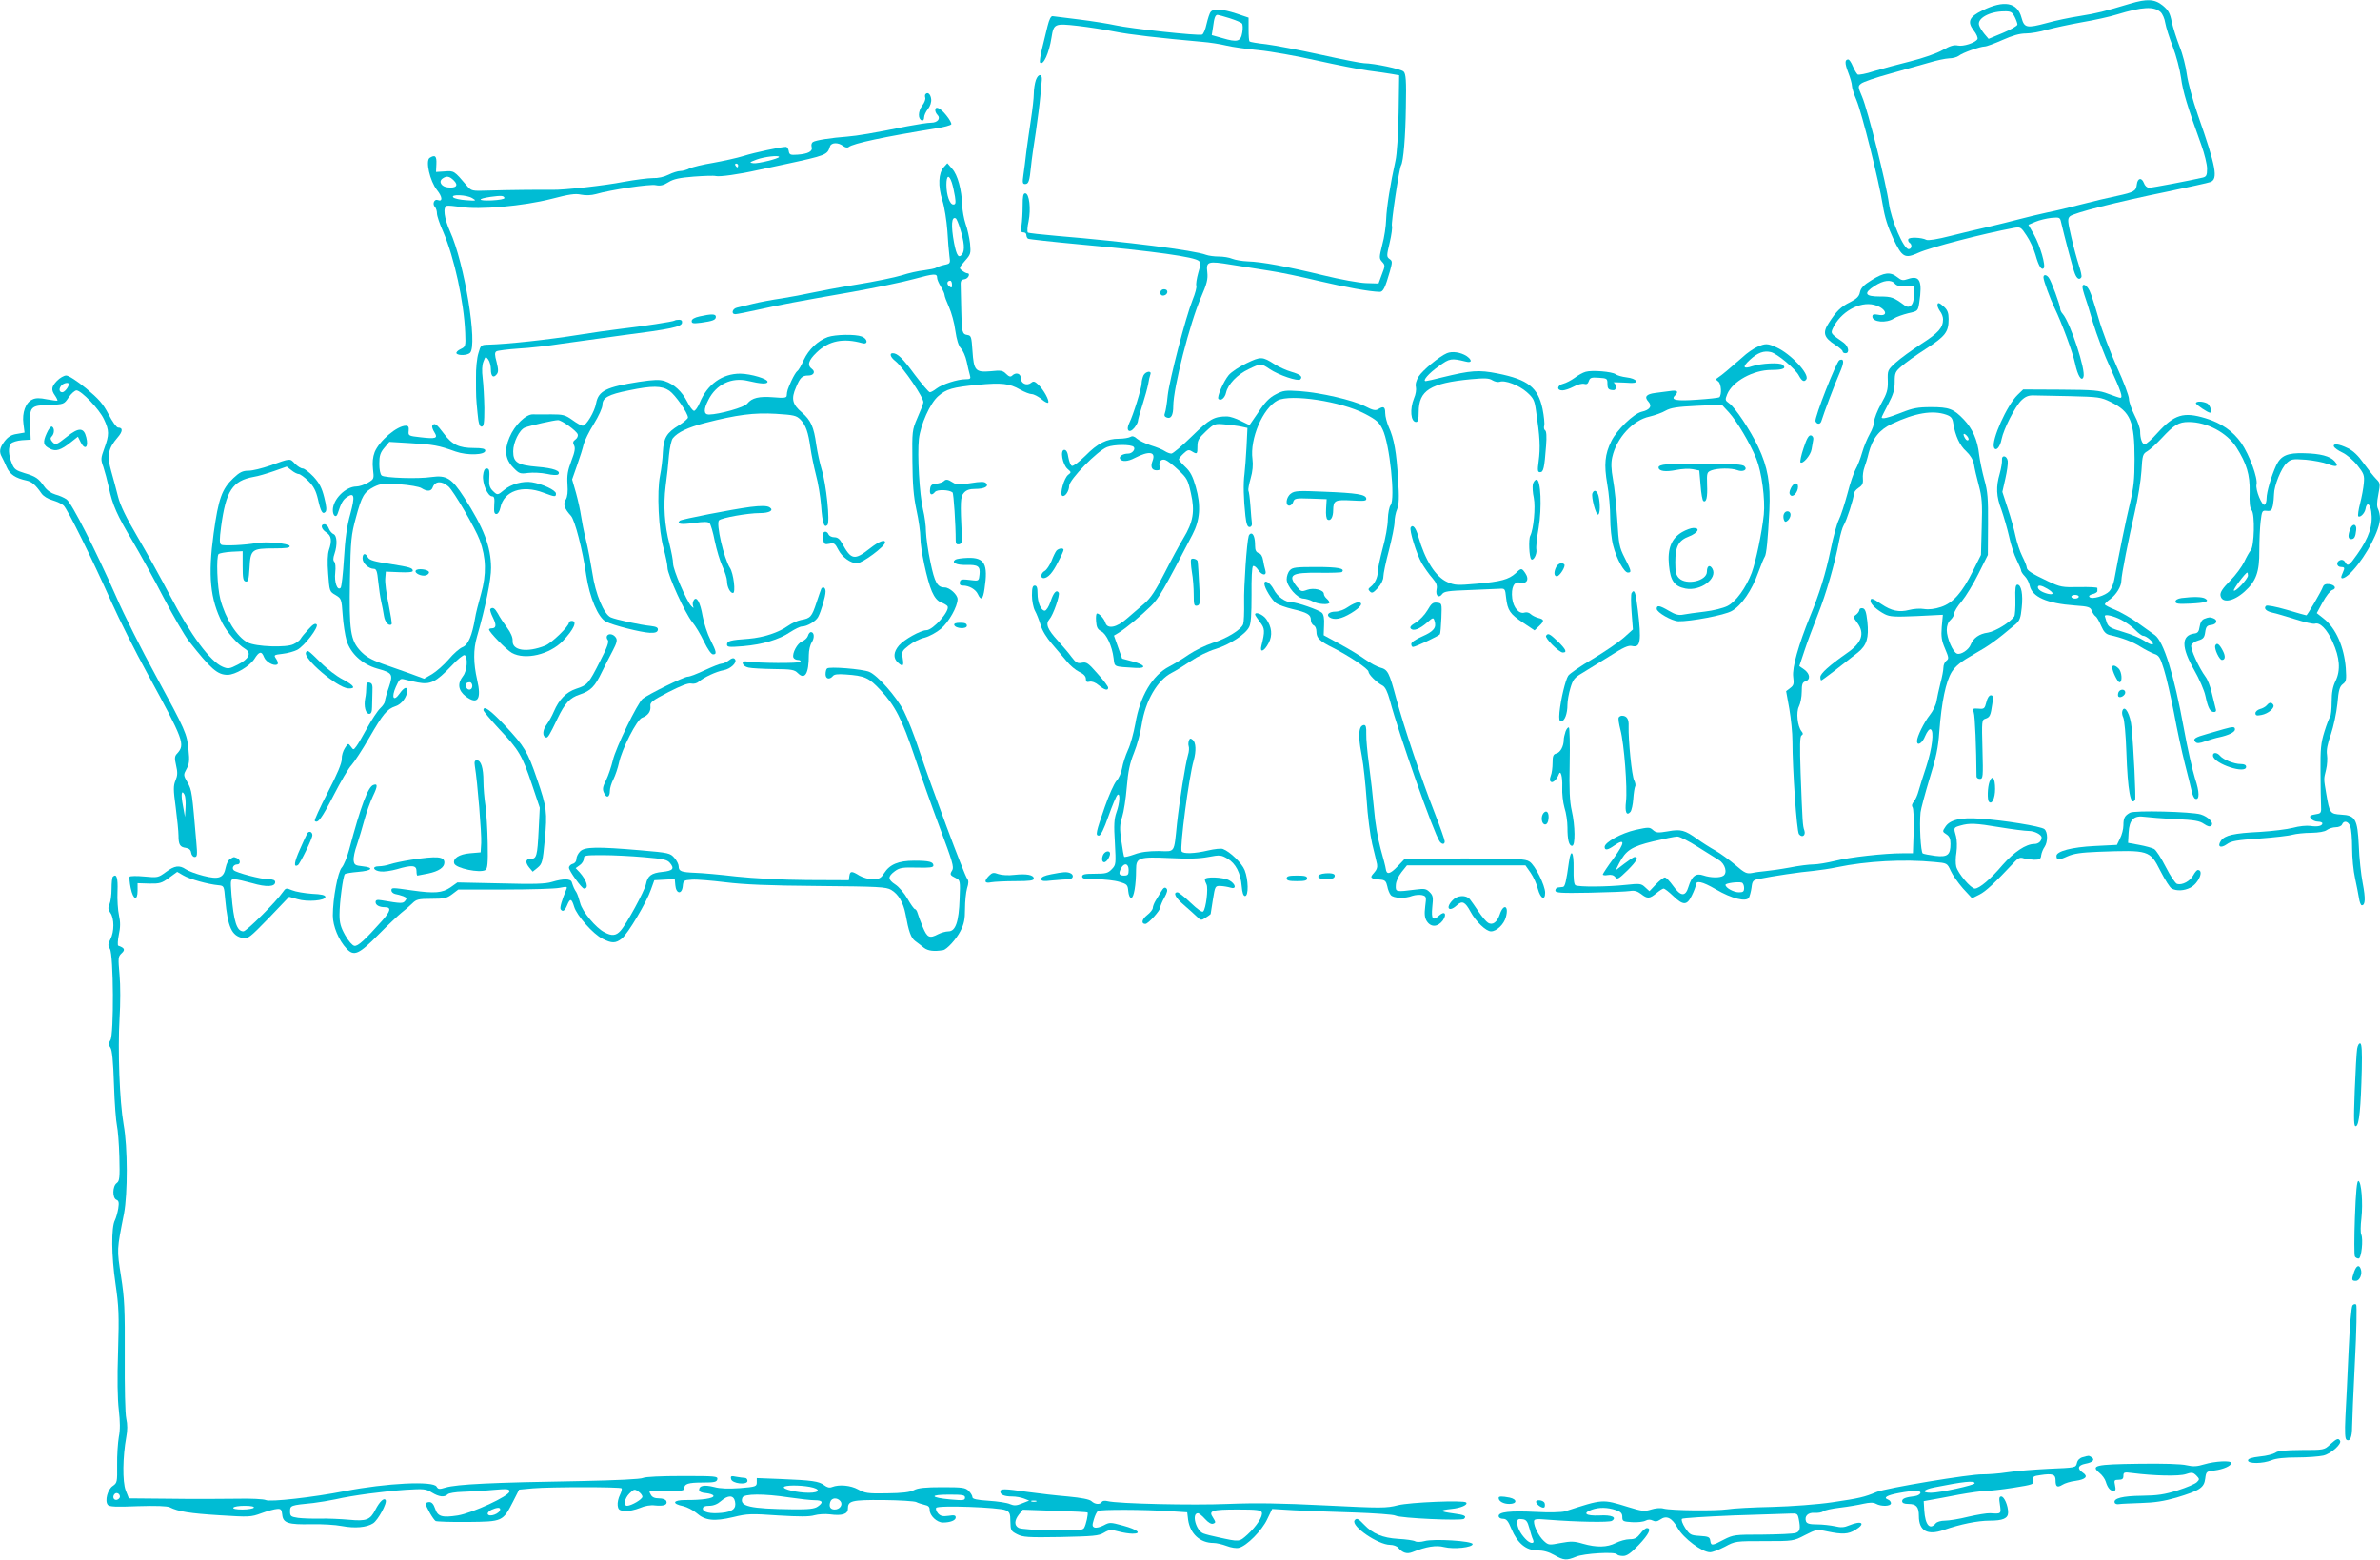 <?xml version="1.0" standalone="no"?>
<!DOCTYPE svg PUBLIC "-//W3C//DTD SVG 20010904//EN"
 "http://www.w3.org/TR/2001/REC-SVG-20010904/DTD/svg10.dtd">
<svg version="1.0" xmlns="http://www.w3.org/2000/svg"
 width="1280pt" height="839pt" viewBox="0 0 1280 839"
 preserveAspectRatio="xMidYMid meet">
<g transform="translate(0,839) scale(0.1,-0.1)"
fill="#00bcd4" stroke="none">
<path d="M11455 8370 c-140 -42 -175 -51 -268 -66 -53 -8 -134 -25 -180 -38
-108 -29 -120 -26 -135 29 -22 83 -94 96 -210 39 -72 -35 -83 -61 -47 -108 15
-19 24 -40 20 -47 -13 -20 -76 -40 -105 -34 -21 5 -42 -2 -82 -24 -31 -18
-106 -44 -174 -61 -65 -16 -153 -40 -196 -53 -42 -14 -81 -21 -87 -18 -5 4
-17 23 -26 44 -8 20 -19 37 -25 37 -19 0 -19 -21 0 -70 11 -28 20 -60 20 -71
0 -11 11 -46 25 -79 29 -70 120 -432 141 -564 10 -64 27 -117 56 -179 48 -102
62 -110 135 -77 66 30 348 103 514 134 35 6 38 5 68 -41 18 -26 39 -72 48
-103 17 -61 32 -85 44 -73 13 13 -19 122 -52 181 l-30 53 38 16 c21 9 59 18
85 21 45 4 47 3 53 -24 17 -73 64 -252 74 -276 11 -28 25 -36 35 -19 3 5 -3
33 -13 63 -10 30 -29 99 -41 152 -20 86 -21 99 -8 112 18 18 253 78 528 134
113 24 215 46 228 51 42 16 31 80 -67 359 -29 83 -54 177 -60 220 -5 41 -22
109 -39 150 -16 41 -35 101 -42 132 -9 47 -18 63 -48 88 -43 35 -84 38 -177
10z m165 -45 c10 -9 22 -36 25 -58 4 -23 22 -81 41 -129 18 -48 38 -123 44
-167 10 -74 33 -151 109 -361 17 -47 31 -104 31 -127 0 -36 -4 -43 -22 -48
-69 -16 -273 -55 -290 -55 -11 0 -23 11 -28 26 -12 31 -34 27 -38 -9 -4 -35
-15 -41 -107 -61 -44 -9 -129 -29 -190 -45 -60 -16 -144 -36 -185 -44 -41 -9
-109 -25 -150 -36 -41 -11 -115 -29 -165 -41 -49 -11 -142 -33 -205 -49 -70
-18 -120 -26 -130 -21 -25 13 -93 16 -97 3 -2 -6 1 -14 6 -18 17 -10 13 -35
-4 -35 -27 0 -93 154 -106 245 -14 107 -114 504 -144 574 -23 54 -23 57 -6 71
10 9 80 33 157 54 76 21 171 48 209 59 39 12 87 22 107 23 20 0 44 7 53 14 19
16 112 49 139 50 10 0 53 16 96 35 54 24 92 35 125 35 26 0 78 9 114 20 36 10
120 28 186 40 66 11 152 30 190 42 138 42 199 45 235 13z m-785 -25 c8 -16 15
-35 15 -42 0 -7 -35 -27 -78 -45 l-77 -32 -23 27 c-12 15 -25 35 -28 46 -12
36 54 74 133 75 37 1 44 -3 58 -29z"/>
<path d="M6512 8327 c-7 -7 -16 -37 -23 -66 -6 -29 -17 -55 -24 -57 -19 -8
-390 33 -465 50 -36 8 -123 22 -195 31 -71 9 -136 17 -144 18 -9 1 -18 -17
-27 -53 -7 -30 -21 -86 -30 -123 -9 -37 -14 -71 -10 -74 17 -17 48 51 61 134
12 76 16 78 141 64 60 -7 149 -21 199 -31 79 -16 245 -35 470 -55 39 -3 97
-12 130 -20 33 -8 112 -19 175 -25 63 -6 203 -31 310 -55 108 -24 234 -49 280
-55 47 -6 103 -14 125 -18 l40 -7 -3 -200 c-2 -118 -9 -225 -17 -260 -27 -121
-48 -252 -50 -315 -1 -36 -10 -98 -21 -137 -17 -68 -17 -73 -1 -91 17 -18 17
-22 -1 -68 l-18 -49 -67 2 c-37 1 -140 20 -230 42 -193 47 -332 73 -407 75
-30 1 -68 8 -83 14 -16 7 -48 12 -72 12 -24 0 -54 4 -68 9 -66 25 -429 71
-802 102 -82 7 -153 15 -157 18 -4 4 -3 31 4 61 13 66 4 150 -18 150 -11 0
-14 -15 -14 -67 0 -38 -3 -85 -6 -105 -5 -31 -4 -38 10 -38 9 0 16 -6 16 -14
0 -8 4 -17 9 -20 4 -3 132 -17 282 -31 402 -37 614 -67 637 -89 10 -9 9 -22
-4 -65 -8 -29 -13 -60 -10 -68 3 -7 -6 -42 -20 -76 -37 -92 -124 -427 -134
-515 -4 -42 -11 -85 -15 -94 -5 -12 -2 -20 10 -24 23 -9 35 12 35 62 0 96 89
446 149 584 32 74 38 98 34 135 -7 59 2 62 130 41 56 -9 147 -23 202 -32 55
-8 175 -33 266 -55 144 -34 276 -58 330 -59 18 0 29 23 54 110 14 51 14 56 -2
67 -16 12 -16 17 1 88 10 42 15 82 12 90 -5 14 39 309 49 325 13 21 24 156 26
313 3 145 0 180 -12 192 -14 14 -157 44 -213 45 -15 0 -121 21 -234 46 -114
25 -245 50 -292 56 -47 5 -87 12 -90 15 -3 3 -5 32 -5 66 l0 62 -65 22 c-76
25 -123 28 -138 10z m101 -35 c31 -10 61 -22 66 -28 5 -5 6 -27 2 -49 -8 -49
-26 -54 -107 -30 l-57 16 7 45 c6 48 12 64 24 64 4 0 33 -8 65 -18z"/>
<path d="M5571 7959 c-6 -18 -11 -50 -11 -73 0 -23 -7 -84 -15 -136 -8 -52
-19 -131 -25 -175 -5 -44 -12 -101 -16 -127 -6 -40 -4 -48 9 -48 19 0 24 15
32 95 3 33 15 117 26 186 10 69 21 154 24 190 3 35 7 75 8 88 3 36 -19 36 -32
0z"/>
<path d="M4978 7884 c-4 -3 -4 -12 -2 -19 3 -8 -4 -27 -16 -43 -23 -31 -24
-72 -2 -80 7 -2 12 5 12 16 0 11 9 31 21 46 12 15 19 37 17 53 -3 26 -18 40
-30 27z"/>
<path d="M5030 7797 c0 -7 5 -18 11 -24 20 -20 2 -43 -33 -43 -18 0 -75 -9
-128 -19 -188 -38 -266 -51 -325 -56 -82 -6 -168 -19 -183 -29 -7 -4 -10 -16
-7 -26 8 -24 -19 -38 -76 -42 -39 -3 -44 0 -47 20 -2 12 -9 22 -15 22 -26 0
-168 -30 -228 -49 -35 -11 -109 -27 -164 -37 -55 -9 -112 -23 -127 -30 -15 -8
-38 -14 -50 -14 -13 0 -41 -9 -63 -20 -24 -12 -56 -19 -84 -18 -26 0 -95 -9
-156 -20 -101 -20 -325 -45 -385 -43 -57 1 -251 -1 -340 -4 -94 -3 -94 -3
-120 27 -67 79 -68 80 -118 76 l-47 -3 2 43 c2 43 -7 51 -36 33 -24 -15 1
-125 39 -173 30 -37 32 -65 4 -54 -19 7 -30 -22 -15 -37 6 -6 11 -22 11 -35 0
-13 15 -58 34 -100 59 -137 111 -374 118 -542 3 -73 2 -75 -25 -88 -15 -7 -25
-17 -22 -23 9 -13 59 -11 73 3 42 42 -30 483 -108 654 -31 70 -39 129 -17 137
6 2 40 -1 75 -6 98 -17 338 5 487 43 96 25 128 30 160 23 26 -5 54 -4 80 3 79
23 290 55 322 48 24 -5 41 -1 68 16 27 17 60 24 136 30 55 4 108 6 119 3 20
-5 123 9 225 32 33 7 96 21 140 30 232 50 234 51 249 98 7 21 44 22 70 2 12
-9 24 -11 30 -6 25 20 191 55 473 101 40 6 75 16 79 21 3 5 -9 27 -27 49 -32
40 -59 52 -59 27z m-840 -251 c0 -9 -113 -37 -138 -34 -24 3 -22 5 18 20 41
15 120 24 120 14z m-220 -46 c0 -5 -2 -10 -4 -10 -3 0 -8 5 -11 10 -3 6 -1 10
4 10 6 0 11 -4 11 -10z m-1529 -81 c26 -26 13 -42 -32 -37 -36 3 -53 33 -27
49 21 14 36 11 59 -12z m99 -95 c24 -14 22 -15 -33 -11 -32 2 -63 9 -69 15
-18 18 71 15 102 -4z m173 1 c1 -6 -28 -11 -68 -13 -76 -3 -81 8 -7 19 58 8
72 7 75 -6z"/>
<path d="M5076 7491 c-29 -32 -32 -101 -8 -178 12 -38 23 -111 27 -163 3 -52
8 -114 11 -136 6 -41 5 -42 -28 -49 -18 -4 -37 -11 -43 -15 -5 -4 -35 -10 -65
-14 -30 -3 -84 -15 -120 -27 -36 -11 -146 -34 -245 -50 -99 -16 -209 -37 -245
-45 -36 -8 -105 -21 -155 -29 -49 -7 -119 -20 -155 -29 -36 -9 -75 -18 -87
-21 -25 -6 -32 -35 -8 -35 8 0 63 11 122 24 125 28 205 43 508 96 121 22 269
52 330 69 111 30 125 31 125 6 0 -8 9 -29 20 -47 11 -18 20 -38 20 -45 0 -7
11 -36 24 -65 13 -29 29 -86 34 -127 7 -48 17 -81 30 -95 11 -11 25 -43 31
-71 6 -27 13 -60 17 -72 6 -20 3 -23 -23 -23 -43 0 -126 -27 -156 -50 -14 -11
-30 -20 -36 -20 -6 0 -42 43 -81 94 -65 89 -93 116 -119 116 -19 0 -12 -22 14
-42 43 -34 156 -201 151 -223 -2 -11 -17 -49 -33 -85 -27 -63 -28 -69 -26
-230 1 -125 6 -189 22 -264 12 -54 21 -120 21 -147 0 -63 36 -231 62 -291 14
-32 30 -51 50 -59 16 -6 31 -15 34 -20 15 -24 -78 -129 -114 -129 -30 0 -120
-50 -147 -82 -30 -35 -32 -68 -7 -91 28 -26 34 -21 27 22 -6 36 -4 40 33 69
21 17 59 36 85 42 26 7 64 28 88 48 42 36 89 119 89 159 0 24 -43 63 -69 63
-40 0 -54 26 -77 136 -13 60 -23 134 -24 164 0 30 -7 84 -16 120 -19 80 -31
293 -22 378 9 78 60 193 104 231 43 38 77 48 212 61 129 12 170 8 229 -26 23
-13 51 -24 62 -24 10 0 34 -12 51 -26 17 -15 34 -24 37 -20 9 9 -24 70 -53 97
-19 18 -26 20 -38 10 -23 -19 -56 -4 -56 25 0 26 -27 33 -47 13 -8 -8 -17 -5
-32 10 -18 18 -28 20 -83 14 -82 -7 -91 3 -98 111 -5 74 -7 81 -27 84 -28 4
-31 16 -33 127 -1 50 -2 108 -3 130 -2 35 1 40 21 43 20 3 33 32 14 32 -5 0
-17 6 -27 14 -18 13 -18 15 14 52 32 36 33 40 28 95 -4 31 -14 79 -24 105 -9
27 -17 72 -18 99 -3 84 -24 164 -54 197 l-26 30 -19 -21z m43 -83 c6 -18 13
-52 17 -75 5 -35 4 -43 -9 -43 -19 0 -37 51 -37 106 0 52 14 57 29 12z m44
-246 c23 -73 27 -118 12 -139 -19 -25 -30 -10 -44 61 -17 92 -14 145 10 131 4
-3 14 -27 22 -53z m-43 -303 c0 -18 -2 -19 -15 -9 -15 12 -12 30 6 30 5 0 9
-10 9 -21z"/>
<path d="M10067 6884 c-44 -27 -59 -43 -64 -66 -4 -22 -17 -35 -52 -53 -51
-25 -75 -49 -116 -113 -34 -52 -26 -78 35 -117 22 -14 40 -30 40 -35 0 -6 7
-10 15 -10 24 0 17 37 -10 57 -70 49 -70 49 -58 76 40 88 145 148 223 127 64
-17 82 -66 20 -53 -23 4 -30 2 -30 -10 0 -30 75 -37 116 -10 14 9 49 21 77 28
51 11 52 12 59 56 18 118 3 150 -61 128 -26 -9 -35 -8 -57 10 -38 30 -71 26
-137 -15z m124 -20 c9 -11 26 -15 58 -12 39 2 46 0 45 -14 0 -10 -1 -34 -2
-53 -2 -37 -24 -56 -47 -39 -61 45 -71 49 -135 49 -81 0 -89 18 -28 57 48 31
89 36 109 12z"/>
<path d="M10990 6898 c0 -17 35 -112 59 -163 41 -85 99 -243 111 -300 14 -66
35 -100 45 -73 14 36 -70 290 -111 339 -8 8 -14 21 -14 29 0 18 -49 152 -62
167 -13 17 -28 17 -28 1z"/>
<path d="M11200 6846 c0 -8 5 -27 10 -42 6 -15 27 -82 46 -148 20 -66 62 -178
95 -248 56 -123 68 -158 52 -158 -5 0 -33 10 -63 21 -49 19 -77 22 -257 23
l-202 1 -30 -29 c-57 -55 -142 -244 -127 -283 10 -24 33 2 41 45 10 52 73 177
107 209 21 20 38 27 66 26 20 0 109 -2 197 -4 152 -4 163 -5 218 -32 105 -52
127 -104 127 -307 0 -110 -5 -154 -25 -239 -22 -91 -58 -267 -84 -408 -4 -24
-16 -52 -26 -63 -22 -24 -93 -46 -107 -32 -6 6 0 12 16 16 14 3 26 11 26 16 0
6 0 13 0 17 0 4 -44 6 -98 5 -91 -2 -101 0 -167 31 -89 42 -115 59 -115 75 0
7 -11 34 -24 60 -13 26 -29 74 -36 107 -7 33 -25 100 -42 150 l-29 89 16 71
c9 39 15 82 13 95 -4 30 -34 35 -31 5 1 -11 -4 -43 -12 -72 -21 -72 -19 -123
9 -195 12 -35 31 -99 41 -143 9 -44 28 -101 41 -127 13 -26 24 -52 24 -58 0
-5 9 -19 20 -30 11 -11 23 -34 26 -50 13 -61 92 -96 242 -107 75 -5 85 -9 92
-29 5 -12 14 -25 20 -29 7 -4 20 -27 30 -51 14 -33 26 -45 47 -50 64 -14 123
-36 165 -63 24 -15 57 -32 73 -38 26 -8 33 -19 53 -84 13 -41 37 -146 54 -234
16 -88 43 -212 59 -275 16 -63 33 -130 37 -149 4 -19 12 -36 19 -38 23 -8 23
36 -2 110 -13 42 -41 163 -60 269 -53 291 -109 468 -156 502 -13 9 -54 38 -91
65 -37 27 -92 58 -123 71 -30 12 -55 25 -55 29 0 4 13 17 30 29 32 24 59 68
59 98 0 30 39 226 72 369 17 72 33 171 36 221 5 86 7 92 32 107 15 9 49 40 76
69 68 73 92 88 146 88 98 0 206 -57 257 -137 55 -87 73 -147 71 -239 -2 -58 1
-87 11 -99 18 -22 14 -193 -5 -215 -7 -8 -23 -36 -35 -62 -12 -25 -46 -72 -76
-102 -40 -40 -54 -62 -52 -78 6 -45 69 -35 130 20 62 56 80 105 79 221 0 53 3
123 7 156 7 57 8 60 33 57 22 -2 27 2 33 29 3 17 6 44 6 60 0 45 39 142 68
168 24 22 32 23 103 18 42 -4 95 -14 118 -23 48 -19 62 -13 36 16 -24 26 -75
40 -162 42 -91 3 -126 -13 -151 -65 -26 -56 -52 -144 -52 -178 0 -15 -4 -30
-10 -34 -14 -9 -51 81 -44 109 8 33 -38 159 -82 223 -44 63 -106 107 -192 133
-118 36 -168 21 -259 -79 -30 -34 -61 -61 -68 -61 -14 0 -25 30 -25 71 0 14
-13 53 -30 85 -16 32 -30 72 -30 88 0 16 -29 94 -65 172 -35 78 -80 196 -99
263 -19 66 -40 132 -48 147 -15 31 -38 43 -38 20z m890 -1552 c0 -18 -68 -90
-76 -81 -6 5 63 97 72 97 2 0 4 -7 4 -16z m-1079 -71 c37 -22 37 -35 2 -27
-31 8 -53 22 -53 35 0 14 19 11 51 -8z m169 -43 c0 -5 -9 -10 -20 -10 -11 0
-20 5 -20 10 0 6 9 10 20 10 11 0 20 -4 20 -10z m228 -124 c26 -13 60 -38 76
-55 17 -17 35 -31 42 -31 18 0 60 -37 52 -46 -4 -4 -25 5 -45 19 -21 14 -73
36 -115 48 -68 20 -79 26 -88 52 -5 17 -10 32 -10 33 0 12 47 1 88 -20z"/>
<path d="M6253 6833 c-18 -6 -16 -33 1 -33 19 0 31 19 20 30 -5 4 -15 5 -21 3z"/>
<path d="M10420 6747 c0 -7 7 -22 15 -33 8 -10 15 -29 15 -41 0 -46 -25 -74
-117 -133 -52 -34 -114 -79 -138 -101 -43 -39 -44 -42 -42 -98 1 -48 -4 -66
-36 -123 -20 -36 -37 -79 -37 -94 0 -15 -11 -46 -24 -68 -13 -23 -32 -68 -41
-100 -9 -32 -25 -73 -35 -90 -10 -17 -30 -76 -44 -131 -15 -55 -35 -118 -46
-140 -11 -22 -31 -94 -44 -160 -28 -133 -61 -239 -111 -360 -63 -155 -97 -276
-91 -325 5 -38 3 -47 -16 -61 l-22 -17 17 -94 c9 -52 17 -130 17 -174 0 -152
23 -485 35 -501 17 -22 38 -7 29 20 -9 25 -10 44 -20 308 -5 147 -4 198 5 203
9 6 9 11 0 22 -22 27 -30 103 -14 134 8 16 15 51 15 79 0 41 4 51 20 56 28 9
25 40 -6 63 l-27 19 28 84 c15 46 48 133 72 194 44 110 91 273 114 395 7 36
18 74 25 85 15 24 54 143 54 167 0 10 12 25 26 34 20 13 25 24 23 48 -2 18 2
45 8 61 6 17 17 51 23 78 21 79 57 125 125 157 125 59 219 75 293 49 25 -9 33
-18 37 -47 11 -67 35 -119 70 -150 22 -21 36 -44 41 -69 3 -21 15 -72 26 -113
17 -63 20 -97 16 -225 l-4 -150 -43 -86 c-58 -117 -108 -173 -172 -194 -33
-11 -65 -15 -91 -11 -21 4 -58 1 -80 -5 -54 -14 -96 -5 -149 31 -49 33 -59 36
-59 17 0 -17 36 -50 77 -71 28 -14 54 -15 172 -10 l140 7 -6 -65 c-4 -53 -1
-74 18 -118 20 -47 21 -54 7 -64 -9 -7 -16 -23 -16 -36 0 -14 -7 -52 -16 -85
-8 -33 -18 -76 -21 -96 -3 -20 -19 -54 -36 -75 -31 -39 -69 -116 -69 -140 0
-30 29 -12 44 27 10 23 22 39 29 36 20 -7 9 -102 -23 -200 -16 -49 -35 -107
-41 -130 -6 -23 -18 -50 -26 -59 -10 -12 -13 -22 -7 -30 5 -7 8 -66 6 -130
l-4 -118 -55 0 c-98 0 -286 -21 -364 -41 -41 -10 -94 -19 -116 -19 -22 0 -80
-7 -129 -17 -49 -9 -107 -17 -129 -19 -22 -2 -55 -6 -72 -10 -29 -5 -39 -1
-90 43 -32 27 -80 62 -108 78 -27 15 -71 43 -96 61 -68 49 -89 55 -159 42 -53
-9 -63 -8 -80 7 -18 16 -23 16 -93 1 -78 -18 -167 -67 -167 -92 0 -20 17 -17
51 7 60 42 59 17 -1 -66 -33 -44 -59 -84 -60 -89 0 -4 12 -6 27 -3 18 3 31 0
40 -11 10 -15 18 -11 67 37 49 49 61 71 37 71 -5 0 -29 -16 -55 -36 l-47 -36
19 38 c36 70 67 90 183 118 59 14 117 26 130 26 13 0 62 -25 109 -55 47 -29
99 -62 115 -72 33 -20 47 -69 23 -84 -18 -12 -69 -11 -107 2 -40 14 -62 -3
-80 -61 -16 -55 -42 -53 -83 5 -18 25 -37 45 -44 45 -7 0 -29 -17 -48 -37
l-35 -37 -23 21 c-21 20 -29 21 -103 13 -100 -11 -256 -12 -272 -2 -8 5 -11
35 -10 89 2 91 -14 114 -25 36 -14 -102 -21 -133 -32 -134 -6 -1 -18 -2 -26
-3 -8 0 -15 -8 -15 -16 0 -13 26 -15 185 -12 102 2 199 6 217 9 23 4 39 -1 59
-16 34 -27 46 -26 82 4 17 14 34 25 39 25 6 0 29 -18 52 -40 54 -52 74 -51
100 3 12 24 21 49 21 55 0 28 34 21 108 -22 85 -50 163 -69 178 -45 4 8 11 32
14 54 4 36 8 41 40 47 72 15 227 38 290 43 36 4 94 12 130 20 159 33 360 44
524 28 68 -6 68 -6 87 -47 10 -23 40 -65 66 -95 l49 -53 40 20 c35 18 78 58
192 179 17 18 28 22 45 16 12 -4 38 -7 57 -8 30 0 36 4 38 25 2 13 10 33 18
44 18 27 18 80 -1 96 -18 15 -221 48 -345 56 -104 8 -163 -6 -187 -43 -17 -25
-17 -27 5 -41 16 -10 22 -24 22 -51 0 -60 -16 -73 -82 -65 -31 4 -61 10 -67
13 -11 7 -19 155 -12 221 2 19 24 100 48 180 36 115 47 168 53 255 12 159 35
269 67 321 22 33 49 55 121 96 83 47 117 72 223 161 21 18 27 34 32 87 8 72
-2 125 -23 125 -10 0 -13 -19 -11 -80 1 -44 -2 -85 -6 -91 -22 -32 -103 -81
-142 -87 -46 -6 -78 -29 -92 -64 -10 -28 -54 -57 -74 -49 -22 8 -55 84 -55
127 0 23 7 42 20 54 11 10 20 26 20 35 0 10 18 40 41 66 22 27 63 94 90 149
l50 100 1 165 c1 139 -2 177 -20 240 -11 41 -24 102 -28 135 -8 77 -36 140
-82 188 -55 58 -80 67 -176 67 -72 0 -98 -5 -161 -30 -71 -28 -105 -36 -105
-25 0 3 16 34 35 71 27 51 35 77 35 119 0 49 3 56 37 85 20 18 80 61 133 95
103 67 120 89 120 159 0 32 -6 48 -23 64 -27 25 -37 28 -37 9z m166 -724 c-4
-4 -11 -1 -16 7 -16 25 -11 35 7 17 9 -9 13 -20 9 -24z m169 -2083 c66 -11
137 -20 157 -20 30 0 68 -20 68 -35 0 -20 -17 -35 -39 -35 -45 0 -109 -43
-170 -112 -65 -77 -126 -128 -150 -128 -21 0 -91 82 -100 118 -4 15 -4 49 1
77 4 29 3 65 -2 85 -14 49 -14 48 23 59 49 14 81 13 212 -9z m-1375 -326 c0
-20 -5 -24 -28 -24 -28 0 -72 24 -72 40 0 9 66 18 88 12 6 -2 12 -15 12 -28z"/>
<path d="M3763 6688 c-28 -6 -43 -15 -43 -25 0 -13 8 -14 50 -9 64 9 80 15 80
32 0 16 -24 16 -87 2z"/>
<path d="M3629 6666 c-6 -6 -171 -31 -299 -46 -52 -6 -147 -20 -210 -30 -175
-28 -390 -51 -495 -54 -38 -1 -40 -3 -52 -46 -8 -25 -14 -83 -13 -130 0 -113
0 -105 8 -190 5 -57 11 -75 22 -75 12 0 15 18 15 100 -1 55 -5 127 -9 160 -5
40 -4 70 4 90 11 29 12 29 26 11 8 -11 14 -34 14 -52 0 -39 13 -50 31 -28 10
12 10 25 0 66 -11 39 -11 52 -1 58 6 4 60 11 118 15 59 3 163 15 232 26 69 10
215 30 325 45 266 34 319 46 323 67 2 11 -3 17 -16 17 -10 0 -21 -2 -23 -4z"/>
<path d="M4452 6577 c-54 -20 -103 -67 -129 -123 -13 -30 -29 -57 -35 -60 -6
-4 -20 -27 -32 -53 -20 -45 -23 -52 -25 -80 -1 -11 -15 -13 -72 -8 -77 6 -115
-3 -140 -34 -14 -20 -151 -58 -206 -59 -29 0 -30 27 -3 79 42 84 125 123 213
102 68 -16 101 -18 105 -6 5 16 -88 44 -147 45 -97 0 -177 -57 -218 -157 -10
-24 -24 -43 -30 -43 -7 0 -24 22 -37 49 -29 56 -70 94 -121 111 -28 9 -56 8
-138 -4 -177 -28 -218 -48 -231 -115 -8 -46 -53 -121 -72 -121 -8 0 -33 14
-56 31 -38 27 -50 30 -113 30 -38 -1 -83 0 -98 0 -38 2 -99 -57 -127 -124 -29
-68 -23 -118 21 -163 31 -32 36 -34 80 -28 25 3 70 1 99 -5 30 -7 57 -8 62 -3
18 18 -25 34 -112 41 -107 9 -130 24 -130 83 0 48 33 116 63 128 28 11 157 40
178 40 20 0 98 -56 106 -76 3 -8 -2 -21 -12 -28 -14 -10 -15 -17 -8 -31 8 -14
5 -35 -14 -84 -20 -52 -24 -79 -21 -126 3 -41 0 -67 -9 -82 -16 -24 -8 -49 28
-88 21 -24 62 -181 82 -320 18 -119 64 -228 106 -249 38 -20 189 -58 236 -60
29 -1 40 3 43 15 2 13 -7 18 -40 22 -53 5 -186 34 -213 46 -37 16 -83 127 -99
238 -9 56 -24 137 -35 180 -11 43 -22 101 -26 128 -4 28 -16 83 -27 123 l-21
73 27 77 c15 42 31 93 35 112 5 19 29 69 55 110 26 42 46 86 46 102 0 38 31
56 142 78 125 26 177 26 218 -2 32 -22 100 -120 100 -144 0 -6 -22 -25 -49
-42 -66 -40 -82 -68 -86 -144 -1 -35 -8 -91 -15 -126 -18 -88 -8 -296 19 -392
11 -41 21 -88 21 -104 0 -37 95 -246 133 -292 17 -20 45 -67 63 -105 20 -41
39 -69 49 -69 21 0 19 13 -14 78 -16 31 -35 89 -42 127 -13 76 -33 111 -48 86
-5 -8 -7 -21 -4 -30 5 -14 4 -14 -9 -1 -25 25 -98 195 -98 228 0 18 -9 64 -19
104 -27 102 -34 208 -21 313 7 50 15 124 18 166 4 42 13 83 21 92 26 32 81 58
173 82 171 44 263 56 381 49 96 -6 110 -9 132 -31 29 -30 42 -68 54 -154 5
-35 18 -99 29 -142 12 -43 24 -118 28 -166 7 -96 16 -123 34 -105 15 15 -6
219 -31 299 -10 33 -23 93 -29 133 -13 96 -29 131 -77 173 -52 44 -59 74 -32
135 22 53 33 64 66 64 29 0 40 20 20 35 -27 20 -20 46 26 90 65 62 142 78 245
49 32 -9 29 24 -4 36 -34 13 -141 11 -182 -3z"/>
<path d="M9451 6524 c-19 -8 -56 -33 -81 -57 -64 -56 -112 -97 -130 -108 -13
-8 -13 -11 2 -22 15 -12 19 -69 5 -84 -4 -3 -57 -9 -119 -13 -113 -8 -144 -2
-120 22 23 23 12 31 -30 24 -24 -3 -58 -8 -77 -10 -47 -6 -59 -21 -36 -46 22
-24 9 -45 -36 -55 -43 -10 -134 -98 -163 -158 -35 -71 -40 -126 -22 -231 9
-49 16 -130 16 -180 0 -51 7 -119 16 -151 18 -71 59 -145 79 -145 21 0 19 9
-17 79 -29 57 -32 72 -40 204 -5 78 -15 176 -23 218 -10 55 -11 89 -4 120 23
103 111 199 200 218 29 7 69 21 87 32 27 15 60 21 168 26 l134 6 38 -41 c43
-47 114 -166 148 -250 29 -73 48 -217 40 -300 -10 -97 -43 -253 -65 -313 -31
-81 -85 -156 -131 -179 -22 -11 -77 -25 -122 -30 -46 -5 -98 -13 -115 -16 -25
-5 -43 0 -77 20 -51 30 -66 32 -66 11 0 -19 80 -65 116 -67 64 -2 249 33 287
55 52 28 109 111 143 207 15 41 31 80 35 85 9 12 17 92 25 250 7 144 -9 233
-60 341 -42 89 -126 215 -157 235 -21 15 -22 18 -10 48 29 70 140 131 238 131
63 0 83 9 60 28 -15 13 -115 8 -163 -8 -50 -17 -55 -4 -12 35 41 38 75 50 112
41 34 -8 133 -91 151 -127 16 -30 29 -36 40 -19 17 28 -83 136 -160 171 -48
22 -60 23 -104 3z"/>
<path d="M7782 6490 c-41 -17 -131 -92 -152 -125 -13 -21 -19 -42 -15 -57 3
-13 -1 -40 -10 -60 -24 -59 -18 -128 11 -128 10 0 14 14 14 53 0 117 62 156
280 177 77 7 99 6 117 -6 12 -7 29 -11 38 -8 28 11 104 -18 146 -55 36 -32 42
-43 50 -101 21 -141 24 -196 14 -272 -7 -50 -5 -58 8 -58 18 0 23 22 32 142 4
50 2 79 -5 83 -6 4 -8 15 -5 25 3 10 -1 51 -9 91 -25 115 -77 157 -242 190
-101 20 -142 17 -298 -21 -43 -11 -83 -20 -88 -20 -20 0 16 42 70 80 59 43 67
44 145 25 34 -9 36 8 4 30 -31 20 -77 27 -105 15z"/>
<path d="M6704 6436 c-38 -18 -82 -47 -96 -64 -28 -34 -65 -119 -55 -128 13
-13 35 6 41 34 10 45 61 98 121 126 66 32 67 32 113 1 49 -33 153 -68 165 -56
15 15 0 27 -48 41 -25 7 -65 25 -89 40 -67 43 -75 43 -152 6z"/>
<path d="M9893 6453 c-16 -6 -136 -312 -129 -329 7 -17 25 -18 31 -1 14 46 77
212 99 261 25 57 25 79 -1 69z"/>
<path d="M8528 6390 c-15 -4 -42 -19 -60 -33 -18 -13 -45 -27 -60 -31 -34 -8
-38 -36 -5 -36 12 0 39 9 60 20 21 12 47 18 57 15 13 -4 20 0 25 15 6 18 13
21 53 18 45 -3 47 -4 47 -33 0 -23 5 -31 23 -33 16 -3 22 2 22 16 0 11 -5 22
-12 24 -6 2 19 2 56 0 55 -4 68 -2 64 9 -3 8 -24 16 -50 19 -25 3 -52 11 -59
17 -19 14 -127 23 -161 13z"/>
<path d="M6150 6371 c-5 -11 -10 -30 -10 -42 0 -26 -45 -171 -66 -213 -21 -41
-1 -61 27 -27 10 13 19 29 19 36 0 7 11 46 24 86 13 41 27 91 31 112 3 21 9
45 12 53 8 22 -25 17 -37 -5z"/>
<path d="M307 6342 c-31 -32 -33 -49 -11 -80 9 -13 14 -25 13 -27 -2 -2 -28 2
-57 7 -38 8 -60 8 -78 -1 -36 -16 -56 -71 -48 -130 l6 -48 -40 -7 c-30 -4 -48
-15 -67 -39 -27 -36 -31 -57 -15 -85 5 -9 17 -34 26 -55 17 -39 47 -59 107
-72 28 -6 48 -23 80 -69 10 -15 35 -30 60 -37 23 -7 50 -19 59 -28 21 -19 152
-284 258 -521 43 -96 129 -267 191 -380 198 -363 206 -384 162 -433 -14 -14
-15 -25 -6 -64 9 -38 8 -55 -3 -81 -12 -29 -12 -49 1 -145 8 -62 15 -130 15
-152 0 -49 8 -62 40 -66 17 -3 26 -11 28 -26 2 -13 10 -23 19 -23 14 0 15 11
9 78 -23 270 -24 281 -47 322 -23 40 -23 42 -6 73 15 27 17 46 11 102 -8 88
-15 104 -178 404 -75 137 -170 326 -211 421 -109 247 -240 506 -267 524 -13 9
-40 21 -60 26 -23 7 -45 22 -60 43 -31 44 -45 54 -106 72 -46 14 -56 21 -68
52 -19 45 -21 88 -5 107 7 8 34 16 59 18 l47 3 -3 75 c-4 102 2 109 102 112
80 3 80 3 105 40 14 21 33 37 42 38 26 0 123 -101 148 -155 29 -61 29 -84 2
-157 -19 -53 -20 -59 -5 -100 8 -24 21 -73 29 -109 20 -96 45 -151 128 -290
40 -68 116 -205 167 -304 52 -99 113 -205 137 -235 118 -150 153 -180 207
-180 41 0 117 45 144 85 26 42 39 44 52 10 10 -26 54 -50 71 -39 6 3 4 15 -5
29 -15 22 -14 22 34 28 27 3 62 13 78 21 40 21 118 124 105 137 -8 8 -21 0
-44 -26 -19 -20 -38 -43 -42 -51 -4 -8 -21 -21 -38 -29 -38 -20 -203 -14 -247
9 -57 29 -120 129 -147 233 -17 64 -23 229 -9 243 5 4 36 10 69 12 l60 3 0
-80 c0 -66 3 -80 16 -83 14 -3 17 9 21 73 5 99 12 105 131 105 66 0 88 3 85
13 -5 14 -126 25 -178 16 -59 -11 -178 -17 -190 -9 -10 6 -10 27 -1 96 26 194
61 248 176 269 22 3 71 18 109 31 l68 24 26 -20 c13 -11 31 -20 39 -20 7 0 31
-17 51 -37 29 -29 41 -52 52 -98 15 -68 25 -84 40 -69 8 8 6 31 -6 78 -13 52
-26 77 -58 112 -23 24 -49 44 -58 44 -10 0 -28 12 -42 26 -27 29 -22 30 -135
-11 -41 -14 -92 -27 -114 -27 -32 0 -48 -8 -82 -40 -62 -59 -80 -110 -106
-297 -31 -229 -19 -353 47 -483 25 -49 81 -113 123 -139 35 -22 20 -54 -40
-84 -45 -23 -52 -24 -81 -12 -67 28 -173 172 -283 382 -49 94 -128 236 -176
318 -60 102 -92 168 -104 215 -9 37 -26 99 -37 138 -24 84 -16 122 34 180 29
33 30 54 3 54 -8 0 -31 32 -51 71 -30 58 -53 83 -121 140 -49 40 -94 69 -107
69 -12 0 -34 -13 -49 -28z m63 -18 c0 -16 -23 -44 -35 -44 -18 0 -20 21 -3 38
12 12 38 17 38 6z m628 -2277 l-3 -52 -11 60 c-12 62 -8 90 8 61 5 -9 8 -40 6
-69z"/>
<path d="M6860 6268 c-33 -17 -58 -43 -92 -95 l-48 -70 -47 23 c-25 13 -59 24
-73 24 -71 0 -94 -13 -190 -107 -52 -51 -102 -93 -110 -93 -9 0 -24 6 -35 13
-11 8 -45 22 -75 31 -30 10 -64 26 -75 36 -14 13 -25 16 -35 10 -8 -5 -36 -10
-61 -10 -67 0 -115 -24 -182 -92 -33 -32 -65 -57 -72 -54 -7 2 -15 23 -19 45
-4 28 -11 41 -22 41 -24 0 -10 -79 18 -103 20 -17 20 -18 3 -31 -22 -16 -47
-104 -32 -113 14 -8 37 25 37 53 0 34 152 189 204 209 38 15 129 15 143 1 12
-12 -8 -36 -29 -36 -30 0 -52 -15 -44 -29 10 -16 42 -14 78 5 78 40 115 35 97
-14 -13 -33 -5 -52 22 -52 16 0 20 5 16 19 -7 27 7 44 30 37 10 -3 42 -27 70
-54 47 -44 52 -53 68 -126 22 -97 12 -155 -41 -242 -20 -33 -65 -116 -100
-185 -49 -96 -75 -136 -109 -165 -25 -22 -67 -58 -94 -81 -55 -49 -105 -59
-116 -23 -7 22 -32 50 -45 50 -5 0 -7 -19 -5 -42 2 -32 8 -44 28 -54 28 -15
58 -79 66 -144 7 -50 -4 -45 121 -53 58 -3 49 17 -15 34 l-60 16 -22 62 -22
62 28 17 c38 24 116 88 171 142 43 42 67 84 223 384 41 78 47 156 18 257 -16
56 -29 82 -56 107 -19 18 -35 37 -35 41 0 4 11 18 25 31 22 21 29 22 45 12 28
-17 30 -16 30 27 0 33 7 44 46 81 44 41 47 42 102 37 31 -3 71 -8 89 -12 l32
-7 -5 -102 c-3 -55 -8 -121 -11 -146 -7 -50 -5 -134 5 -225 5 -44 11 -60 22
-60 9 0 14 8 13 20 -2 11 -5 53 -8 94 -3 41 -8 78 -11 82 -2 5 3 34 12 65 11
38 14 73 10 104 -15 110 56 275 135 316 71 36 342 -5 470 -72 63 -33 77 -46
95 -84 38 -78 69 -375 43 -407 -7 -8 -14 -43 -15 -76 0 -34 -13 -105 -28 -158
-14 -53 -26 -109 -26 -124 0 -30 -16 -65 -39 -82 -13 -10 -14 -14 -3 -25 11
-11 18 -7 43 20 17 19 29 43 29 60 0 15 13 79 30 142 16 63 30 131 30 151 0
20 6 52 14 70 10 26 12 62 5 161 -8 143 -22 221 -50 281 -10 23 -19 57 -19 75
0 34 -9 39 -38 21 -14 -9 -29 -6 -71 16 -66 33 -238 73 -351 81 -77 5 -89 4
-130 -18z"/>
<path d="M11810 6221 c0 -8 64 -51 76 -51 13 0 1 41 -15 50 -24 12 -61 13 -61
1z"/>
<path d="M2325 6100 c-3 -5 2 -21 11 -35 21 -33 9 -37 -76 -27 -63 7 -65 8
-62 35 2 20 -2 27 -15 27 -48 0 -143 -81 -168 -142 -10 -27 -13 -55 -9 -92 6
-52 6 -53 -28 -73 -19 -11 -47 -20 -61 -20 -58 0 -127 -69 -127 -127 0 -31 18
-44 26 -19 18 56 29 76 51 90 39 26 43 4 17 -92 -18 -63 -28 -134 -34 -239 -5
-82 -13 -153 -18 -158 -18 -18 -35 31 -29 82 3 28 1 52 -5 58 -7 7 -7 20 1 43
16 47 14 98 -5 106 -8 3 -20 16 -25 29 -4 13 -15 24 -24 24 -23 0 -18 -26 10
-44 28 -18 31 -45 14 -95 -7 -21 -9 -65 -4 -127 7 -95 7 -96 40 -115 31 -19
32 -21 38 -107 3 -48 13 -110 21 -138 22 -70 84 -127 163 -150 85 -24 88 -29
64 -102 -12 -34 -21 -67 -21 -75 0 -7 -11 -24 -25 -37 -14 -13 -45 -60 -70
-105 -24 -44 -50 -89 -59 -100 -15 -20 -15 -20 -29 -1 -14 19 -15 19 -32 -8
-10 -15 -18 -41 -17 -59 1 -21 -24 -81 -75 -179 -42 -82 -74 -151 -70 -154 16
-16 37 13 101 137 38 74 81 148 97 164 15 17 58 82 94 145 77 133 96 155 142
171 33 10 63 51 63 84 0 24 -17 18 -41 -16 -32 -46 -46 -22 -20 36 18 41 24
46 43 41 13 -4 46 -11 75 -17 68 -13 98 2 180 88 34 37 66 62 72 59 19 -12 13
-86 -9 -113 -31 -40 -26 -77 15 -109 64 -48 86 -16 61 90 -20 87 -21 163 -1
230 45 155 77 311 76 372 -1 114 -39 214 -146 380 -66 102 -94 119 -174 108
-71 -11 -252 -5 -268 8 -8 6 -13 33 -13 63 0 43 5 60 27 86 l27 32 116 -7
c120 -7 149 -12 240 -45 63 -22 160 -19 160 5 0 10 -16 14 -60 14 -82 0 -119
18 -164 79 -38 51 -50 59 -61 41z m87 -327 c28 -25 144 -224 168 -288 35 -96
37 -184 7 -290 -14 -50 -29 -108 -32 -130 -16 -94 -37 -144 -67 -156 -16 -6
-50 -36 -75 -66 -26 -30 -66 -65 -89 -79 l-43 -25 -73 27 c-40 14 -109 39
-153 54 -60 22 -89 39 -116 68 -54 58 -62 108 -57 386 4 213 7 239 32 331 32
119 44 138 97 166 37 18 52 20 138 14 53 -4 106 -13 118 -21 30 -19 52 -18 60
4 13 35 48 37 85 5z m128 -1073 c0 -23 -25 -27 -33 -6 -7 16 1 26 20 26 7 0
13 -9 13 -20z"/>
<path d="M1950 5386 c0 -26 33 -56 61 -56 13 0 18 -14 23 -67 4 -38 11 -86 16
-108 5 -22 12 -57 15 -78 5 -34 27 -58 41 -45 3 3 -5 51 -16 107 -12 55 -20
118 -18 139 l3 37 73 -3 c44 -2 72 0 72 7 0 16 -13 20 -125 38 -82 12 -108 20
-116 34 -14 27 -29 23 -29 -5z"/>
<path d="M2236 5321 c-9 -14 31 -33 55 -26 11 4 18 12 16 18 -5 15 -63 21 -71
8z"/>
<path d="M251 6059 c-22 -49 -19 -65 18 -83 31 -16 58 -8 112 35 l38 30 16
-32 c23 -43 42 -24 29 28 -13 54 -40 55 -104 4 -58 -46 -62 -47 -80 -26 -10
12 -10 19 -2 27 15 15 16 45 2 53 -6 4 -19 -13 -29 -36z"/>
<path d="M9700 5980 c-13 -38 -20 -73 -17 -77 12 -12 55 38 60 70 3 18 7 41 9
52 2 11 -3 21 -13 23 -11 2 -22 -16 -39 -68z"/>
<path d="M12552 5988 c3 -7 23 -22 47 -33 23 -11 59 -42 80 -69 34 -43 38 -53
34 -95 -2 -25 -11 -74 -20 -109 -9 -34 -13 -65 -10 -69 10 -9 35 16 39 39 6
39 25 30 31 -14 10 -73 -12 -140 -75 -229 -44 -63 -52 -68 -66 -42 -6 10 -16
14 -26 10 -24 -9 -20 -37 5 -37 15 0 19 -4 15 -15 -3 -8 -9 -22 -12 -30 -12
-30 24 -15 60 26 74 81 146 220 146 281 0 16 -5 38 -10 49 -8 14 -7 37 1 79
11 58 11 61 -12 84 -13 13 -43 51 -67 84 -29 41 -56 67 -85 81 -49 24 -81 27
-75 9z"/>
<path d="M8963 5892 c-27 -2 -43 -8 -43 -16 0 -21 37 -26 96 -14 29 6 68 8 88
4 l35 -7 7 -80 c3 -43 10 -82 15 -84 16 -10 23 21 20 87 -2 65 -1 68 24 78 33
12 106 13 138 1 31 -12 58 2 39 21 -10 10 -60 13 -195 14 -100 0 -201 -2 -224
-4z"/>
<path d="M2598 5833 c-5 -43 25 -113 49 -113 11 0 14 -11 11 -47 -2 -37 0 -48
12 -48 8 0 17 14 21 33 18 91 117 125 231 82 64 -24 68 -24 68 -5 0 18 -73 52
-129 61 -48 8 -112 -10 -149 -41 -36 -30 -37 -30 -63 -4 -14 14 -20 31 -18 57
3 53 1 62 -15 62 -9 0 -16 -14 -18 -37z"/>
<path d="M5075 5801 c-6 -5 -23 -11 -40 -13 -24 -2 -31 -8 -33 -30 -4 -30 9
-36 27 -14 12 14 76 12 94 -3 6 -6 17 -174 17 -259 0 -17 5 -22 18 -20 13 3
17 12 15 43 -9 185 -8 213 11 234 13 15 31 21 60 21 51 0 76 14 59 31 -9 9
-28 9 -84 0 -61 -10 -75 -9 -95 4 -27 17 -36 19 -49 6z"/>
<path d="M8244 5786 c-3 -14 -1 -47 5 -74 10 -50 -1 -168 -19 -204 -10 -18 -6
-115 5 -126 11 -12 32 27 28 51 -3 13 3 66 12 117 18 109 12 260 -11 260 -8 0
-16 -11 -20 -24z"/>
<path d="M9631 5763 c-9 -19 -9 -29 -1 -37 14 -13 40 17 40 46 0 27 -25 22
-39 -9z"/>
<path d="M6943 5735 c-26 -18 -32 -65 -9 -65 8 0 18 9 21 20 6 19 14 21 93 18
l87 -3 -3 -51 c-2 -33 1 -55 8 -59 16 -10 30 13 30 50 1 53 9 58 99 53 70 -4
81 -3 79 11 -4 21 -49 29 -228 36 -135 6 -158 5 -177 -10z"/>
<path d="M8564 5736 c-7 -19 19 -118 31 -114 11 3 12 59 2 101 -8 29 -24 36
-33 13z"/>
<path d="M4035 5663 c-98 -13 -371 -66 -379 -74 -19 -18 6 -22 77 -12 52 7 75
7 83 -1 6 -6 19 -49 28 -96 10 -47 28 -109 42 -138 13 -29 24 -64 24 -78 0
-31 17 -64 32 -64 16 0 3 106 -16 135 -33 51 -76 239 -59 256 14 14 156 39
218 39 54 0 79 15 54 31 -14 9 -48 9 -104 2z"/>
<path d="M9594 5625 c-4 -8 -3 -22 0 -31 5 -13 9 -14 21 -4 8 7 15 21 15 31 0
23 -28 25 -36 4z"/>
<path d="M12640 5545 c-14 -37 -12 -55 5 -55 17 0 23 12 27 49 4 33 -20 38
-32 6z"/>
<path d="M7587 5553 c-9 -14 31 -142 59 -192 15 -25 40 -61 57 -80 22 -26 28
-40 23 -62 -6 -34 12 -49 30 -25 10 15 34 18 146 22 73 3 147 6 163 7 29 2 30
0 35 -48 8 -69 21 -88 92 -135 l61 -41 23 22 c31 29 30 37 -3 45 -15 4 -34 14
-41 21 -8 8 -22 11 -32 8 -30 -10 -61 26 -67 76 -7 59 10 93 42 85 35 -9 51
16 30 48 -21 32 -23 32 -54 2 -37 -33 -79 -45 -209 -56 -104 -9 -117 -9 -158
9 -63 28 -119 116 -156 245 -13 47 -30 67 -41 49z"/>
<path d="M9047 5528 c-58 -34 -80 -89 -71 -179 8 -84 29 -113 89 -125 80 -15
173 53 145 106 -14 25 -30 17 -30 -15 0 -50 -110 -75 -150 -35 -16 16 -20 33
-20 85 0 86 17 118 75 140 47 19 61 45 23 45 -13 0 -40 -10 -61 -22z"/>
<path d="M4427 5522 c-3 -4 -3 -20 0 -35 5 -25 9 -27 34 -22 25 6 30 2 48 -33
20 -39 66 -72 100 -72 29 0 151 91 151 112 0 19 -34 5 -80 -31 -85 -67 -102
-64 -152 28 -12 22 -24 31 -41 31 -14 0 -27 7 -31 15 -6 16 -22 20 -29 7z"/>
<path d="M6716 5508 c-11 -35 -27 -276 -25 -358 1 -52 -1 -105 -5 -117 -9 -29
-88 -78 -166 -102 -36 -12 -92 -39 -125 -61 -33 -23 -81 -52 -106 -65 -91 -47
-158 -159 -183 -308 -9 -49 -26 -113 -40 -142 -13 -29 -27 -72 -31 -96 -4 -24
-17 -55 -30 -69 -13 -14 -41 -77 -63 -140 -48 -138 -52 -155 -32 -155 10 0 27
35 51 103 20 57 42 109 48 115 17 17 14 -42 -5 -94 -12 -35 -14 -67 -8 -162 6
-114 6 -119 -16 -142 -21 -22 -32 -25 -92 -25 -54 0 -68 -3 -68 -15 0 -12 15
-15 78 -15 42 0 97 -6 122 -14 42 -12 45 -16 48 -50 2 -21 8 -36 16 -36 14 0
26 69 26 153 0 64 15 69 187 61 92 -5 154 -3 201 6 63 12 69 11 104 -9 44 -26
70 -77 76 -148 3 -36 9 -53 18 -53 20 0 18 89 -2 139 -15 38 -79 100 -117 114
-10 4 -46 0 -80 -8 -72 -17 -133 -19 -142 -5 -11 18 39 402 65 490 14 50 12
96 -5 110 -12 10 -16 9 -21 -4 -3 -9 -4 -22 -1 -30 3 -8 2 -30 -4 -48 -14 -49
-46 -248 -59 -368 -17 -164 -8 -150 -99 -148 -54 0 -96 -5 -130 -18 -28 -10
-53 -16 -55 -13 -2 2 -9 40 -15 84 -10 68 -9 89 4 130 9 28 20 100 25 161 7
85 16 128 39 185 17 42 35 109 41 150 20 129 84 240 162 280 22 11 68 40 104
64 35 24 94 53 132 64 74 23 160 78 180 118 10 18 13 67 13 173 -1 88 2 151 8
155 6 3 18 -6 27 -20 21 -32 49 -34 39 -2 -4 12 -9 36 -12 54 -3 20 -12 35
-24 38 -14 5 -19 16 -19 40 0 39 -8 65 -21 65 -5 0 -11 -6 -13 -12z m-646
-1798 c0 -25 -4 -30 -25 -30 -27 0 -31 10 -15 41 17 30 40 24 40 -11z"/>
<path d="M5682 5428 c-6 -7 -18 -32 -27 -56 -10 -23 -26 -47 -36 -53 -21 -11
-26 -39 -6 -39 23 1 48 28 77 86 17 32 30 61 30 66 0 12 -26 9 -38 -4z"/>
<path d="M5139 5380 c-25 -16 4 -30 57 -29 64 2 77 -7 72 -52 -3 -31 -5 -34
-33 -31 -64 8 -69 7 -73 -10 -2 -13 3 -18 17 -18 33 0 68 -20 80 -46 17 -37
28 -29 36 29 20 133 1 169 -91 166 -29 -1 -58 -5 -65 -9z"/>
<path d="M6406 5381 c-3 -4 -1 -35 4 -67 6 -32 10 -87 10 -122 0 -55 2 -63 18
-60 15 3 17 13 13 83 -4 81 -8 145 -10 156 -2 11 -30 19 -35 10z"/>
<path d="M8370 5341 c-14 -27 -13 -51 3 -51 15 0 49 54 40 64 -12 12 -32 6
-43 -13z"/>
<path d="M6937 5322 c-10 -10 -17 -32 -17 -48 0 -38 58 -104 91 -104 13 -1 35
-7 49 -15 28 -16 90 -20 90 -6 0 5 -7 14 -15 21 -8 7 -15 18 -15 25 0 22 -55
35 -90 22 -30 -11 -33 -10 -56 18 -50 63 -28 76 121 74 64 -1 119 1 122 4 19
19 -20 27 -136 27 -111 0 -130 -2 -144 -18z"/>
<path d="M6800 5250 c0 -23 42 -91 65 -106 13 -8 51 -22 85 -30 81 -19 100
-30 100 -58 0 -13 7 -26 15 -30 9 -3 15 -18 15 -34 0 -34 17 -51 90 -87 85
-43 190 -113 190 -128 0 -15 44 -59 76 -75 14 -8 26 -32 39 -79 48 -182 238
-720 268 -760 13 -17 27 -16 27 1 0 8 -25 79 -56 158 -70 179 -163 457 -204
608 -39 145 -46 158 -87 169 -18 5 -55 25 -81 44 -26 19 -87 56 -135 82 l-88
48 2 54 c2 36 -2 58 -12 67 -16 15 -133 56 -161 56 -35 0 -78 30 -98 70 -19
36 -50 55 -50 30z"/>
<path d="M12493 5233 c-8 -23 -84 -153 -89 -153 -2 0 -50 13 -106 30 -59 17
-106 26 -111 21 -14 -14 0 -29 36 -37 17 -3 72 -20 121 -35 50 -16 97 -27 106
-24 27 9 65 -30 95 -97 39 -85 44 -154 16 -211 -15 -31 -21 -62 -21 -113 0
-39 -4 -74 -8 -80 -5 -5 -19 -41 -31 -80 -19 -61 -22 -92 -21 -215 0 -79 2
-162 3 -184 2 -33 -1 -40 -18 -43 -43 -7 -48 -11 -35 -27 7 -8 23 -15 36 -15
13 0 24 -4 24 -9 0 -14 -26 -20 -64 -14 -20 3 -62 -1 -94 -10 -31 -8 -111 -18
-177 -22 -142 -7 -189 -18 -210 -47 -22 -32 -3 -44 32 -19 23 17 53 22 173 30
80 6 161 15 180 21 19 5 64 10 100 10 41 1 72 6 84 15 11 8 33 15 48 15 16 0
31 7 34 15 9 23 34 18 44 -11 6 -14 10 -67 10 -117 0 -51 7 -123 16 -162 8
-38 18 -87 21 -107 3 -21 10 -38 15 -38 19 0 21 36 5 119 -9 47 -19 138 -21
201 -7 144 -18 164 -95 168 -60 4 -62 7 -80 112 -14 83 -14 77 -1 130 6 24 8
60 5 80 -4 24 2 58 21 110 14 42 30 115 35 165 6 73 12 92 29 105 19 14 20 23
16 86 -9 114 -53 214 -117 265 l-39 31 32 59 c18 33 41 62 51 65 26 8 15 28
-16 32 -19 2 -29 -2 -34 -15z"/>
<path d="M5550 5188 c0 -29 7 -66 16 -83 9 -16 23 -52 31 -78 8 -29 33 -69 61
-101 26 -30 61 -72 79 -93 17 -22 48 -48 67 -57 24 -11 36 -24 36 -38 0 -15 5
-19 20 -15 13 3 31 -4 49 -19 31 -26 51 -31 51 -13 0 6 -25 40 -57 75 -50 57
-59 64 -84 59 -23 -5 -32 -1 -56 31 -15 21 -49 60 -74 88 -56 61 -67 90 -45
115 20 22 58 130 50 143 -12 18 -28 1 -44 -48 -9 -27 -23 -49 -31 -49 -20 0
-39 44 -39 93 0 31 -4 42 -15 42 -11 0 -15 -12 -15 -52z"/>
<path d="M4417 5223 c-2 -5 -14 -38 -26 -75 -25 -76 -32 -84 -83 -93 -20 -4
-51 -18 -69 -31 -50 -36 -131 -63 -212 -70 -100 -7 -117 -12 -117 -31 0 -14
11 -15 86 -9 104 9 194 35 254 76 25 16 53 30 63 30 27 0 75 28 87 51 16 30
40 111 40 137 0 21 -14 30 -23 15z"/>
<path d="M8775 5200 c-4 -6 -4 -53 0 -104 l7 -92 -50 -45 c-27 -24 -102 -75
-167 -114 -65 -38 -124 -79 -131 -90 -15 -23 -40 -127 -47 -197 -3 -37 -1 -48
9 -48 19 0 34 41 34 89 0 20 7 61 16 90 13 45 22 56 61 79 25 15 90 55 146 90
78 50 105 62 125 57 45 -11 51 27 30 198 -11 92 -18 111 -33 87z"/>
<path d="M11733 5173 c-21 -3 -33 -10 -33 -19 0 -12 15 -14 80 -11 83 4 105
12 80 27 -15 10 -65 11 -127 3z"/>
<path d="M7250 5125 c-19 -14 -49 -25 -67 -25 -35 0 -53 -17 -32 -31 26 -16
63 -9 116 23 53 32 69 58 36 58 -10 -1 -34 -12 -53 -25z"/>
<path d="M7677 5107 c-15 -25 -43 -54 -63 -66 -26 -15 -34 -25 -26 -33 14 -14
47 -2 87 33 32 28 34 29 40 9 12 -36 -4 -56 -65 -83 -37 -16 -60 -32 -60 -41
0 -9 4 -16 9 -16 14 0 139 59 145 68 3 5 6 44 8 88 3 79 3 79 -23 82 -22 3
-31 -4 -52 -41z"/>
<path d="M2637 5114 c-3 -4 3 -24 14 -46 20 -40 18 -58 -7 -58 -8 0 -14 -3
-14 -6 0 -14 94 -110 123 -126 72 -40 203 -9 274 64 59 62 80 108 48 108 -8 0
-15 -4 -15 -9 0 -20 -93 -110 -128 -124 -98 -39 -179 -27 -175 27 1 17 -10 43
-30 70 -18 24 -40 57 -49 75 -17 30 -28 37 -41 25z"/>
<path d="M10000 5109 c0 -6 -8 -18 -17 -25 -17 -12 -17 -14 5 -43 43 -58 26
-109 -56 -165 -93 -65 -142 -109 -142 -128 0 -10 2 -18 5 -18 5 0 110 81 197
150 48 39 60 79 51 166 -6 54 -12 69 -25 72 -10 2 -18 -2 -18 -9z"/>
<path d="M6750 5084 c0 -3 12 -21 26 -40 27 -34 28 -49 8 -128 -10 -40 15 -31
39 15 22 41 17 87 -13 129 -18 25 -60 42 -60 24z"/>
<path d="M11855 5061 c-13 -5 -22 -20 -25 -42 -4 -27 -10 -35 -30 -37 -69 -10
-69 -74 0 -195 28 -49 55 -111 61 -140 14 -65 25 -87 46 -87 11 0 14 6 8 23
-3 12 -12 48 -20 81 -7 32 -22 71 -33 85 -36 49 -83 152 -77 170 3 9 20 21 38
26 27 8 33 16 37 45 4 29 10 36 33 38 29 4 37 26 11 36 -19 7 -23 7 -49 -3z"/>
<path d="M5132 5028 c7 -20 68 -23 68 -4 0 12 -10 16 -36 16 -24 0 -34 -4 -32
-12z"/>
<path d="M4345 4969 c-4 -11 -18 -24 -31 -29 -26 -10 -55 -65 -47 -87 3 -7 14
-13 25 -13 10 0 16 -5 13 -10 -6 -9 -227 -8 -290 2 -33 5 -24 -26 10 -33 17
-4 78 -7 138 -8 94 -1 109 -3 128 -22 38 -38 59 -3 59 98 0 24 7 55 16 68 16
25 13 55 -5 55 -5 0 -13 -9 -16 -21z"/>
<path d="M3265 4970 c-4 -6 -2 -16 4 -23 7 -9 -4 -41 -41 -112 -62 -123 -68
-130 -129 -150 -54 -18 -92 -57 -120 -122 -10 -24 -28 -56 -40 -72 -21 -29
-23 -61 -3 -68 10 -3 18 9 63 103 39 81 66 111 119 128 59 20 81 42 119 121
16 33 42 84 58 114 21 40 26 57 18 70 -12 20 -39 26 -48 11z"/>
<path d="M8315 4970 c-8 -12 70 -90 90 -90 25 0 17 17 -27 60 -44 42 -53 46
-63 30z"/>
<path d="M11914 4917 c-6 -17 22 -77 36 -77 18 0 20 20 5 49 -19 37 -33 47
-41 28z"/>
<path d="M1646 4881 c-19 -31 166 -189 226 -194 45 -3 33 16 -28 48 -32 16
-87 58 -121 93 -67 66 -69 67 -77 53z"/>
<path d="M3916 4835 c-11 -8 -27 -15 -36 -15 -8 0 -48 -16 -89 -35 -40 -19
-81 -35 -92 -35 -21 0 -213 -95 -243 -119 -28 -24 -145 -264 -160 -331 -8 -33
-24 -81 -36 -106 -19 -37 -21 -50 -11 -70 13 -30 31 -23 31 12 0 14 8 41 19
62 10 20 24 61 30 89 16 75 96 232 124 242 32 12 48 34 45 62 -3 21 9 30 97
76 69 35 107 50 123 46 13 -3 30 1 40 10 27 23 94 55 135 62 36 7 71 40 61 57
-7 11 -16 10 -38 -7z"/>
<path d="M11360 4800 c0 -21 29 -80 39 -80 17 0 13 57 -5 74 -18 18 -34 21
-34 6z"/>
<path d="M4448 4794 c-5 -4 -8 -18 -8 -31 0 -25 21 -31 39 -10 7 10 28 12 68
9 104 -7 126 -17 189 -85 78 -83 115 -155 184 -360 31 -95 92 -266 135 -381
67 -179 77 -211 66 -228 -14 -22 -12 -26 21 -42 22 -11 23 -16 19 -111 -4
-124 -22 -175 -60 -175 -14 0 -39 -7 -55 -15 -47 -25 -59 -19 -83 38 -12 28
-24 62 -28 75 -3 12 -10 22 -15 22 -4 0 -22 25 -39 55 -17 30 -47 65 -66 77
-41 27 -41 43 -2 72 25 18 41 21 118 19 70 -2 89 1 89 11 0 20 -23 26 -103 26
-85 0 -132 -20 -162 -67 -17 -27 -26 -32 -60 -33 -23 0 -54 9 -73 20 -42 26
-50 25 -54 -2 l-3 -23 -225 1 c-138 1 -285 9 -380 19 -85 10 -185 19 -221 20
-75 3 -89 8 -89 35 0 10 -10 31 -23 45 -22 26 -30 28 -182 41 -235 20 -300 19
-325 -6 -11 -11 -20 -29 -20 -41 0 -12 -8 -23 -20 -26 -11 -3 -20 -12 -20 -21
0 -16 69 -112 81 -112 28 0 15 44 -24 88 l-21 22 22 16 c12 8 22 24 22 35 0
18 8 19 101 19 55 0 155 -5 222 -11 104 -9 125 -13 140 -31 26 -31 16 -42 -40
-48 -60 -6 -80 -21 -89 -66 -7 -36 -104 -215 -137 -251 -24 -27 -47 -29 -86
-8 -46 23 -120 112 -131 158 -6 23 -15 49 -20 57 -11 16 -17 30 -25 55 -6 19
-46 19 -106 1 -35 -11 -96 -13 -277 -8 l-232 5 -38 -27 c-43 -29 -84 -33 -204
-16 -111 16 -113 16 -113 0 0 -8 9 -16 20 -19 11 -2 31 -7 44 -12 19 -8 21
-12 10 -25 -12 -15 -21 -15 -126 3 -25 4 -33 2 -33 -10 0 -16 20 -27 50 -27
36 0 31 -21 -15 -73 -92 -103 -130 -138 -149 -135 -11 2 -32 26 -50 58 -24 43
-30 66 -30 110 0 65 19 209 29 218 4 4 36 9 71 12 75 6 89 23 24 30 -40 4 -45
8 -48 31 -2 15 6 53 18 85 11 33 29 93 40 134 11 41 32 99 46 128 26 54 26 69
1 59 -28 -11 -66 -111 -129 -347 -11 -41 -29 -85 -40 -97 -21 -23 -48 -166
-48 -258 0 -57 32 -134 74 -178 40 -43 66 -31 172 76 50 51 106 103 123 117
18 14 44 36 58 50 22 22 33 25 103 25 68 0 83 3 112 25 l33 25 250 0 c138 0
270 4 294 9 41 8 44 8 36 -10 -23 -56 -35 -96 -30 -105 11 -16 22 -10 35 21
16 39 24 38 38 -8 14 -47 102 -147 153 -172 49 -25 70 -25 103 1 33 26 134
196 157 264 l18 50 55 3 55 3 3 -33 c4 -47 35 -51 40 -6 3 32 5 33 50 36 25 2
106 -5 180 -14 98 -12 230 -18 496 -20 331 -3 367 -5 395 -21 39 -23 65 -68
77 -130 17 -94 29 -128 52 -145 13 -9 34 -26 48 -37 22 -16 53 -20 102 -12 20
3 72 60 93 102 20 38 25 64 25 120 0 39 5 89 11 110 9 28 9 42 1 52 -15 17
-197 506 -257 687 -26 80 -64 176 -84 215 -40 78 -141 192 -186 211 -36 15
-217 30 -227 18z"/>
<path d="M1970 4693 c0 -15 -2 -43 -6 -60 -8 -42 2 -83 22 -83 10 0 15 11 15
38 0 20 1 57 2 82 2 36 -2 45 -16 48 -13 3 -17 -3 -17 -25z"/>
<path d="M11393 4665 c-3 -9 -3 -18 0 -22 10 -10 37 6 37 22 0 20 -29 20 -37
0z"/>
<path d="M10683 4613 c-9 -35 -12 -38 -42 -35 -31 2 -33 1 -26 -20 7 -18 14
-192 15 -345 0 -7 8 -13 18 -13 17 0 18 10 14 159 -4 153 -4 159 16 165 24 8
28 17 37 80 6 37 4 46 -8 46 -9 0 -19 -15 -24 -37z"/>
<path d="M12191 4596 c-7 -8 -23 -17 -36 -20 -14 -4 -25 -14 -25 -22 0 -13 7
-15 32 -10 38 7 74 39 64 55 -10 15 -21 14 -35 -3z"/>
<path d="M2600 4570 c0 -6 38 -51 85 -102 106 -112 123 -141 176 -298 l42
-125 -6 -120 c-7 -140 -11 -155 -43 -155 -28 0 -31 -19 -6 -49 l17 -20 27 22
c24 20 27 31 38 149 14 149 11 175 -42 328 -50 147 -68 176 -173 288 -79 84
-115 109 -115 82z"/>
<path d="M11415 4568 c-4 -9 -2 -26 4 -37 6 -11 14 -95 17 -188 7 -205 23
-295 47 -255 5 7 -8 281 -19 389 -6 68 -36 124 -49 91z"/>
<path d="M8706 4531 c-4 -5 1 -36 9 -67 20 -76 38 -313 30 -385 -7 -58 3 -80
24 -56 6 8 13 39 15 69 2 31 7 61 10 67 4 6 1 21 -5 33 -13 23 -32 219 -30
292 2 38 -10 56 -36 56 -6 0 -14 -4 -17 -9z"/>
<path d="M7316 4474 c-10 -25 -7 -74 9 -156 8 -43 19 -146 25 -230 5 -84 19
-191 30 -238 12 -47 23 -96 26 -109 3 -16 -2 -31 -17 -47 -24 -26 -19 -31 36
-36 24 -2 30 -9 36 -35 3 -18 12 -40 19 -48 15 -17 76 -20 116 -4 16 5 39 7
52 4 23 -6 24 -9 17 -61 -5 -42 -3 -61 9 -80 23 -34 59 -31 86 5 23 34 10 53
-19 27 -35 -32 -44 -21 -38 44 6 53 4 63 -14 81 -18 18 -28 20 -73 14 -110
-14 -111 -14 -109 24 1 20 13 47 31 70 l29 36 319 0 318 0 28 -40 c15 -22 33
-61 39 -87 14 -52 39 -65 39 -20 0 39 -54 148 -84 167 -22 15 -63 17 -348 17
l-322 -1 -39 -41 c-41 -43 -60 -47 -64 -14 -1 10 -14 60 -28 109 -14 51 -30
142 -35 210 -6 66 -18 174 -27 240 -9 66 -16 141 -15 168 1 34 -2 47 -12 47
-8 0 -17 -7 -20 -16z"/>
<path d="M8420 4456 c-5 -15 -10 -36 -10 -46 0 -34 -18 -67 -39 -73 -17 -4
-21 -13 -21 -50 0 -25 -4 -57 -10 -71 -6 -17 -6 -27 2 -32 10 -7 32 15 41 40
10 28 21 -11 19 -67 -2 -35 4 -84 12 -112 9 -27 16 -75 16 -105 0 -68 8 -100
25 -100 18 0 17 107 -2 190 -11 48 -14 113 -11 252 2 102 0 190 -4 194 -4 4
-12 -5 -18 -20z"/>
<path d="M11960 4468 c-19 -6 -60 -17 -90 -26 -65 -18 -79 -27 -62 -44 8 -8
22 -7 54 5 24 8 57 18 73 21 51 11 85 28 85 42 0 16 -10 16 -60 2z"/>
<path d="M11902 4323 c8 -43 178 -99 178 -58 0 10 -10 15 -29 15 -35 0 -93 23
-111 44 -17 21 -42 20 -38 -1z"/>
<path d="M2554 4268 c14 -83 37 -368 34 -413 l-3 -50 -58 -5 c-58 -5 -93 -28
-84 -55 9 -26 138 -53 168 -35 11 8 14 35 12 142 -1 73 -7 165 -12 203 -6 39
-11 98 -11 132 0 72 -13 113 -35 113 -12 0 -15 -7 -11 -32z"/>
<path d="M10700 4185 c-11 -30 -13 -98 -3 -108 16 -17 33 19 33 69 0 59 -15
79 -30 39z"/>
<path d="M8301 4016 c-16 -20 -10 -61 9 -61 9 0 16 11 18 29 4 35 -10 52 -27
32z"/>
<path d="M11455 4018 c-28 -16 -35 -28 -35 -68 0 -19 -8 -51 -18 -70 l-17 -35
-120 -6 c-122 -6 -205 -28 -205 -53 0 -24 12 -24 58 -3 36 16 74 21 167 25
274 10 277 9 334 -103 24 -47 51 -90 61 -95 27 -14 67 -12 100 5 45 23 75 95
40 95 -5 0 -16 -13 -24 -28 -17 -32 -60 -55 -87 -47 -10 3 -37 44 -61 91 -24
47 -52 91 -63 97 -11 6 -47 16 -80 22 l-60 11 3 55 c4 70 28 94 87 85 22 -3
96 -9 165 -12 103 -5 130 -10 153 -26 21 -14 32 -17 40 -9 15 15 -16 47 -57
60 -50 15 -358 23 -381 9z"/>
<path d="M1653 3908 c-4 -7 -22 -46 -40 -87 -31 -69 -35 -99 -11 -85 12 8 78
143 78 161 0 18 -17 25 -27 11z"/>
<path d="M5931 3788 c-12 -32 6 -49 25 -24 8 11 14 26 14 33 0 22 -30 15 -39
-9z"/>
<path d="M1238 3769 c-10 -5 -20 -25 -24 -45 -11 -57 -36 -67 -121 -45 -39 10
-81 26 -94 35 -34 23 -60 20 -107 -15 -41 -30 -44 -31 -116 -24 -40 4 -76 3
-79 -1 -2 -5 0 -33 6 -61 13 -64 37 -72 37 -14 l0 40 63 -2 c55 -1 67 2 106
31 l44 32 33 -19 c33 -20 133 -48 189 -53 30 -3 30 -4 36 -75 14 -151 35 -197
95 -209 28 -5 38 3 140 108 l109 114 45 -13 c53 -16 150 -8 150 12 0 10 -22
15 -72 17 -40 3 -88 11 -107 19 -32 13 -34 13 -50 -10 -34 -50 -195 -211 -212
-211 -35 0 -52 51 -64 198 -6 81 -6 82 17 82 13 0 55 -10 95 -21 75 -22 123
-20 123 6 0 10 -11 15 -35 15 -40 0 -174 35 -188 49 -12 12 0 31 19 31 19 0
18 26 -2 34 -19 7 -15 8 -36 -5z"/>
<path d="M2212 3765 c-45 -7 -96 -18 -114 -24 -17 -6 -44 -11 -60 -11 -40 0
-31 -24 10 -28 18 -2 57 4 86 12 81 24 106 22 106 -9 0 -14 2 -25 5 -25 2 0
28 5 57 11 58 12 88 33 88 59 0 33 -39 36 -178 15z"/>
<path d="M5320 3680 c-30 -30 -25 -44 11 -36 17 3 76 6 130 6 78 0 99 3 99 14
0 20 -40 27 -104 20 -31 -4 -68 -2 -86 4 -26 10 -34 8 -50 -8z"/>
<path d="M5653 3687 c-36 -7 -53 -15 -53 -25 0 -12 11 -14 61 -8 34 3 73 6 85
6 27 0 33 25 8 34 -19 7 -34 6 -101 -7z"/>
<path d="M7128 3692 c-25 -2 -38 -8 -38 -18 0 -17 75 -20 86 -3 10 17 -8 24
-48 21z"/>
<path d="M607 3674 c-4 -4 -7 -33 -7 -65 0 -32 -5 -69 -11 -83 -9 -19 -8 -29
5 -47 21 -30 21 -101 0 -141 -14 -27 -14 -35 -3 -52 20 -31 22 -461 3 -491
-11 -18 -12 -24 0 -41 9 -13 15 -73 19 -199 3 -99 11 -198 16 -220 5 -22 11
-98 13 -168 3 -113 1 -130 -14 -141 -24 -17 -24 -81 -2 -90 13 -5 15 -15 10
-47 -4 -23 -12 -51 -18 -63 -20 -38 -19 -191 3 -340 18 -125 20 -167 14 -366
-5 -145 -3 -257 4 -315 7 -63 8 -106 0 -145 -5 -30 -10 -98 -9 -151 1 -91 0
-96 -23 -112 -28 -18 -45 -81 -27 -102 8 -10 44 -12 161 -7 99 3 157 1 172 -6
46 -23 107 -33 268 -43 159 -10 168 -10 225 11 32 12 70 22 84 23 21 2 25 -3
28 -31 4 -45 33 -54 157 -51 55 1 129 -3 164 -10 69 -13 133 -8 168 15 26 17
77 110 67 125 -9 14 -32 -8 -55 -52 -28 -55 -48 -63 -143 -54 -45 4 -115 7
-156 6 -41 -1 -94 1 -117 4 -39 6 -43 9 -43 35 0 32 2 33 125 45 33 4 87 13
120 20 92 21 259 43 377 51 98 6 109 5 141 -15 38 -23 67 -27 85 -9 6 6 42 12
79 13 37 1 110 5 161 10 81 7 92 6 92 -8 0 -24 -199 -116 -278 -129 -85 -13
-108 -6 -122 37 -8 24 -18 35 -31 35 -10 0 -19 -4 -19 -10 0 -14 40 -84 53
-92 6 -3 84 -6 173 -5 189 2 188 2 244 111 l32 63 75 7 c98 8 468 8 476 0 3
-4 -1 -20 -9 -36 -8 -16 -14 -41 -12 -56 3 -23 8 -27 39 -30 19 -2 55 6 80 16
27 12 58 17 81 14 48 -5 69 3 62 23 -4 9 -19 15 -40 15 -23 0 -37 6 -44 20
-13 24 -18 22 93 20 72 -1 87 1 87 14 0 24 21 31 100 31 63 0 75 3 78 18 3 16
-11 17 -188 17 -114 0 -199 -4 -211 -10 -12 -7 -144 -13 -332 -17 -486 -8
-669 -17 -731 -35 -33 -10 -39 -10 -48 5 -17 32 -272 19 -493 -24 -167 -33
-405 -60 -426 -48 -11 5 -79 9 -156 7 -76 -1 -238 -2 -359 0 l-221 2 -17 43
c-18 47 -16 181 3 286 7 37 7 69 0 100 -6 26 -9 168 -8 336 1 253 -1 308 -20
429 -23 148 -23 140 16 338 20 108 20 356 -2 478 -22 125 -32 401 -22 572 5
78 5 179 0 234 -8 91 -8 98 11 116 21 19 16 29 -18 41 -4 1 -3 28 3 58 9 41 9
69 1 105 -6 27 -10 85 -8 128 3 74 -5 99 -25 80z m2848 -3335 c0 -14 -58 -48
-82 -49 -22 0 -14 40 12 66 24 24 28 25 48 11 12 -8 22 -21 22 -28z m-2810 0
c0 -7 -8 -15 -17 -17 -18 -3 -25 18 -11 32 10 10 28 1 28 -15z m720 -59 c-3
-5 -31 -10 -61 -10 -34 0 -53 4 -49 10 3 6 31 10 61 10 34 0 53 -4 49 -10z
m1325 -9 c0 -23 -60 -45 -67 -25 -2 6 7 16 19 22 29 13 48 15 48 3z"/>
<path d="M6920 3665 c0 -12 13 -15 55 -15 42 0 55 3 55 15 0 12 -13 15 -55 15
-42 0 -55 -3 -55 -15z"/>
<path d="M6480 3659 c0 -6 4 -18 9 -27 10 -20 -3 -130 -18 -145 -6 -6 -29 10
-68 47 -32 31 -64 56 -70 56 -26 0 -12 -29 35 -69 26 -22 57 -51 69 -62 21
-21 24 -21 48 -5 14 9 25 17 26 19 0 1 6 36 12 77 12 74 12 75 42 74 17 -1 40
-5 53 -9 34 -11 28 21 -8 40 -33 17 -130 21 -130 4z"/>
<path d="M6246 3596 c-9 -14 -23 -37 -31 -51 -8 -13 -15 -31 -15 -39 0 -8 -14
-26 -31 -39 -28 -22 -33 -47 -9 -47 15 0 80 72 80 88 0 8 10 32 22 53 16 29
19 42 11 50 -8 8 -16 4 -27 -15z"/>
<path d="M7812 3547 c-40 -42 -19 -66 23 -27 29 27 45 19 74 -35 28 -52 83
-105 110 -105 30 0 70 38 80 77 17 62 -13 74 -33 14 -14 -42 -39 -60 -63 -45
-10 6 -33 33 -51 60 -18 27 -39 57 -47 67 -21 24 -67 22 -93 -6z"/>
<path d="M12677 2748 c-3 -18 -9 -120 -13 -227 -6 -163 -5 -193 7 -189 17 5
26 100 31 304 2 96 0 138 -8 141 -7 2 -14 -11 -17 -29z"/>
<path d="M12665 1841 c-4 -110 -4 -204 0 -210 3 -6 12 -11 20 -11 15 0 26 104
14 130 -4 8 -4 47 1 86 9 83 0 196 -16 201 -8 3 -14 -56 -19 -196z"/>
<path d="M12661 1549 c-15 -44 -14 -49 9 -49 21 0 37 38 26 65 -9 24 -23 17
-35 -16z"/>
<path d="M12652 1368 c-6 -8 -15 -112 -21 -248 -6 -129 -13 -287 -17 -351 -4
-85 -2 -119 6 -124 19 -12 30 15 30 70 0 28 7 185 15 349 9 166 11 304 7 308
-5 5 -14 3 -20 -4z"/>
<path d="M12532 620 c-32 -30 -33 -30 -155 -30 -89 -1 -127 -4 -140 -15 -11
-7 -48 -17 -83 -20 -45 -5 -64 -12 -64 -21 0 -19 80 -18 127 1 23 10 70 15
137 15 55 0 119 5 141 10 41 9 101 63 90 80 -9 15 -17 12 -53 -20z"/>
<path d="M11200 551 c-15 -4 -27 -16 -30 -31 -6 -25 -7 -25 -150 -31 -80 -4
-181 -12 -225 -19 -44 -7 -103 -11 -132 -11 -66 2 -522 -74 -571 -95 -64 -27
-93 -34 -237 -55 -81 -12 -218 -22 -325 -25 -102 -2 -210 -8 -240 -13 -62 -9
-300 -7 -343 4 -17 5 -45 2 -67 -5 -35 -11 -48 -10 -122 13 -143 44 -134 44
-342 -23 -16 -5 -85 -7 -155 -3 -141 7 -201 0 -201 -22 0 -9 10 -15 23 -15 19
0 28 -11 46 -55 32 -76 78 -115 139 -115 32 0 61 -8 91 -25 51 -29 66 -30 117
-9 42 18 211 28 220 13 3 -5 18 -9 33 -9 21 0 42 15 84 59 55 58 71 91 44 91
-7 0 -23 -13 -35 -30 -18 -23 -30 -30 -58 -30 -19 0 -52 -9 -74 -20 -47 -24
-103 -25 -177 -4 -47 14 -64 14 -119 4 -63 -12 -66 -12 -91 11 -27 25 -53 77
-53 104 0 14 10 16 78 10 152 -12 327 -15 341 -6 29 19 -1 33 -67 29 -73 -3
-94 12 -41 31 40 14 84 13 129 -2 27 -9 35 -18 35 -37 0 -23 4 -25 52 -28 29
-2 62 2 73 8 13 7 26 7 38 1 14 -7 25 -6 41 5 34 24 63 10 94 -46 31 -55 131
-130 174 -130 13 0 49 14 80 30 55 30 58 30 212 30 156 0 156 0 218 32 61 31
64 32 121 20 81 -17 112 -15 150 8 58 35 36 53 -32 25 -28 -12 -45 -13 -78 -5
-24 5 -67 10 -96 10 -39 0 -54 4 -59 16 -10 28 11 49 47 46 18 -1 38 2 45 8 7
6 48 15 91 20 43 5 100 15 126 21 33 7 52 8 67 0 29 -16 81 -14 81 3 0 8 -8
17 -17 20 -26 10 -4 23 61 35 80 15 119 14 114 -1 -3 -7 -15 -14 -29 -16 -51
-6 -69 -13 -69 -27 0 -10 11 -15 33 -15 43 0 57 -15 57 -65 0 -80 46 -106 134
-75 89 31 182 50 246 50 72 0 100 12 100 44 0 37 -21 86 -37 86 -11 0 -13 -9
-7 -45 7 -49 7 -49 -52 -45 -18 1 -71 -8 -119 -19 -47 -12 -104 -21 -125 -21
-21 0 -43 -6 -50 -15 -31 -37 -56 -8 -61 70 l-3 50 39 7 c22 4 90 16 150 28
61 11 126 20 145 20 19 0 86 7 148 17 107 17 113 19 107 40 -4 19 0 23 39 28
64 10 81 4 81 -27 0 -36 9 -42 37 -25 12 8 44 18 70 21 56 8 70 24 40 44 -32
21 -27 40 13 48 40 7 54 22 34 35 -16 10 -14 10 -49 0z m-580 -140 c0 -10
-187 -51 -235 -51 -53 0 -42 17 18 29 156 31 217 38 217 22z m-946 -192 c10
-52 7 -67 -16 -75 -13 -5 -93 -8 -178 -9 -150 0 -158 -1 -209 -27 -64 -34 -69
-34 -73 -5 -3 19 -10 22 -56 25 -49 3 -54 6 -79 43 -15 24 -22 43 -17 49 5 4
128 12 274 18 146 5 284 9 306 10 39 2 42 0 48 -29z m-1449 -49 c7 -25 15 -53
20 -62 11 -26 -17 -23 -42 5 -28 30 -43 61 -43 87 0 17 5 21 26 18 22 -2 29
-11 39 -48z"/>
<path d="M11855 513 c-40 -12 -59 -13 -95 -5 -27 7 -129 10 -258 8 -233 -3
-259 -9 -211 -49 15 -12 30 -33 34 -47 10 -33 24 -50 42 -50 11 0 13 7 8 30
-6 27 -4 30 19 30 20 0 26 5 26 21 0 19 4 21 48 15 117 -15 251 -18 287 -6 33
11 39 10 57 -7 18 -19 18 -21 3 -36 -9 -9 -55 -29 -103 -44 -70 -22 -108 -28
-192 -29 -105 -1 -155 -14 -147 -37 2 -7 13 -10 23 -8 10 2 64 4 119 6 73 2
124 10 190 29 126 38 149 53 155 102 5 38 6 39 50 44 48 6 90 25 90 40 0 15
-88 10 -145 -7z"/>
<path d="M3932 434 c4 -25 88 -34 88 -10 0 9 -6 16 -14 16 -7 0 -28 3 -46 6
-28 6 -32 4 -28 -12z"/>
<path d="M4070 416 c0 -22 -5 -24 -91 -31 -61 -4 -106 -3 -138 6 -53 13 -81 8
-81 -15 0 -10 12 -16 37 -18 20 -2 38 -8 40 -14 5 -14 -64 -24 -151 -23 -68 0
-75 -20 -11 -33 20 -5 52 -21 71 -37 46 -41 95 -46 197 -22 78 19 97 19 242 9
115 -7 168 -7 195 1 21 6 58 8 83 5 65 -9 97 1 97 30 0 43 18 48 190 47 89 -1
169 -6 178 -11 9 -5 29 -11 45 -15 20 -4 27 -11 27 -28 0 -30 39 -67 71 -67
41 0 69 12 69 27 0 12 -8 14 -39 9 -30 -4 -42 -2 -56 13 -9 11 -14 25 -10 30
8 15 341 3 374 -13 21 -9 25 -18 25 -61 1 -47 3 -51 36 -68 31 -16 57 -18 235
-15 175 4 204 6 232 23 29 17 38 18 78 7 25 -7 59 -12 76 -12 53 0 27 22 -50
43 -70 19 -73 19 -105 2 -19 -10 -40 -15 -49 -12 -13 5 -14 12 -4 44 6 21 16
41 22 45 12 9 250 8 385 -1 l95 -6 5 -41 c11 -75 64 -124 137 -124 15 0 46 -7
70 -16 23 -9 53 -14 66 -10 42 10 124 93 152 153 l27 56 116 -7 c65 -3 209 -9
322 -12 113 -4 214 -11 225 -17 26 -14 357 -29 369 -17 15 15 3 21 -58 29 -75
10 -78 17 -11 24 53 5 92 23 80 35 -13 13 -302 1 -367 -15 -62 -16 -89 -16
-390 -1 -242 12 -373 14 -523 8 -189 -8 -592 1 -648 15 -14 4 -28 2 -31 -4
-10 -16 -37 -14 -56 4 -11 10 -54 18 -126 25 -60 5 -156 16 -214 24 -132 19
-150 19 -150 2 0 -17 22 -26 65 -26 19 0 46 -5 62 -11 l28 -11 -38 -15 c-31
-13 -43 -13 -65 -4 -14 7 -66 15 -114 18 -65 4 -88 10 -88 19 0 8 -9 23 -20
34 -18 18 -33 20 -142 20 -92 0 -131 -4 -153 -16 -21 -11 -63 -16 -145 -17
-103 -2 -119 1 -155 21 -40 22 -101 28 -140 13 -14 -6 -27 -2 -43 10 -28 21
-64 26 -234 33 l-128 5 0 -23z m284 -24 c61 -11 58 -32 -4 -32 -61 0 -142 19
-134 31 6 10 82 11 138 1z m-110 -57 c55 -8 117 -15 138 -15 43 0 48 -12 16
-34 -17 -12 -47 -16 -133 -15 -235 3 -290 16 -272 63 8 21 114 22 251 1z m946
-1 c0 -15 -10 -16 -77 -10 -111 10 -117 26 -10 26 74 0 87 -2 87 -16z m-1237
-21 c8 -38 -12 -55 -72 -61 -61 -6 -101 3 -101 23 0 10 11 15 34 15 23 0 45 9
63 25 39 34 69 33 76 -2z m567 2 c15 -19 -3 -45 -31 -45 -23 0 -32 15 -24 40
7 24 37 26 55 5z m1053 -2 c-7 -2 -19 -2 -25 0 -7 3 -2 5 12 5 14 0 19 -2 13
-5z m276 -59 c5 -5 -8 -67 -19 -84 -8 -12 -37 -14 -171 -12 -89 1 -170 7 -180
13 -25 13 -24 40 1 72 l21 26 172 -6 c95 -3 174 -7 176 -9z m937 1 c8 -20 -28
-75 -77 -120 -45 -40 -41 -40 -159 -14 -30 6 -65 15 -78 20 -40 15 -65 109
-29 109 5 0 23 -14 38 -31 18 -20 34 -29 44 -25 14 5 14 8 -1 32 -26 38 -8 44
134 44 99 0 124 -3 128 -15z"/>
<path d="M8060 332 c0 -18 26 -32 57 -32 43 0 44 25 2 34 -42 8 -59 8 -59 -2z"/>
<path d="M8262 308 c6 -16 36 -34 44 -26 3 4 4 14 1 23 -7 17 -51 21 -45 3z"/>
<path d="M7285 211 c-19 -31 127 -131 191 -131 17 0 37 -7 44 -16 24 -28 47
-35 77 -23 75 30 127 38 170 27 52 -13 153 -2 153 16 0 17 -211 30 -259 16
-19 -5 -41 -6 -50 -1 -9 5 -50 11 -91 13 -84 5 -138 28 -184 77 -31 33 -41 37
-51 22z"/>
</g>
</svg>
